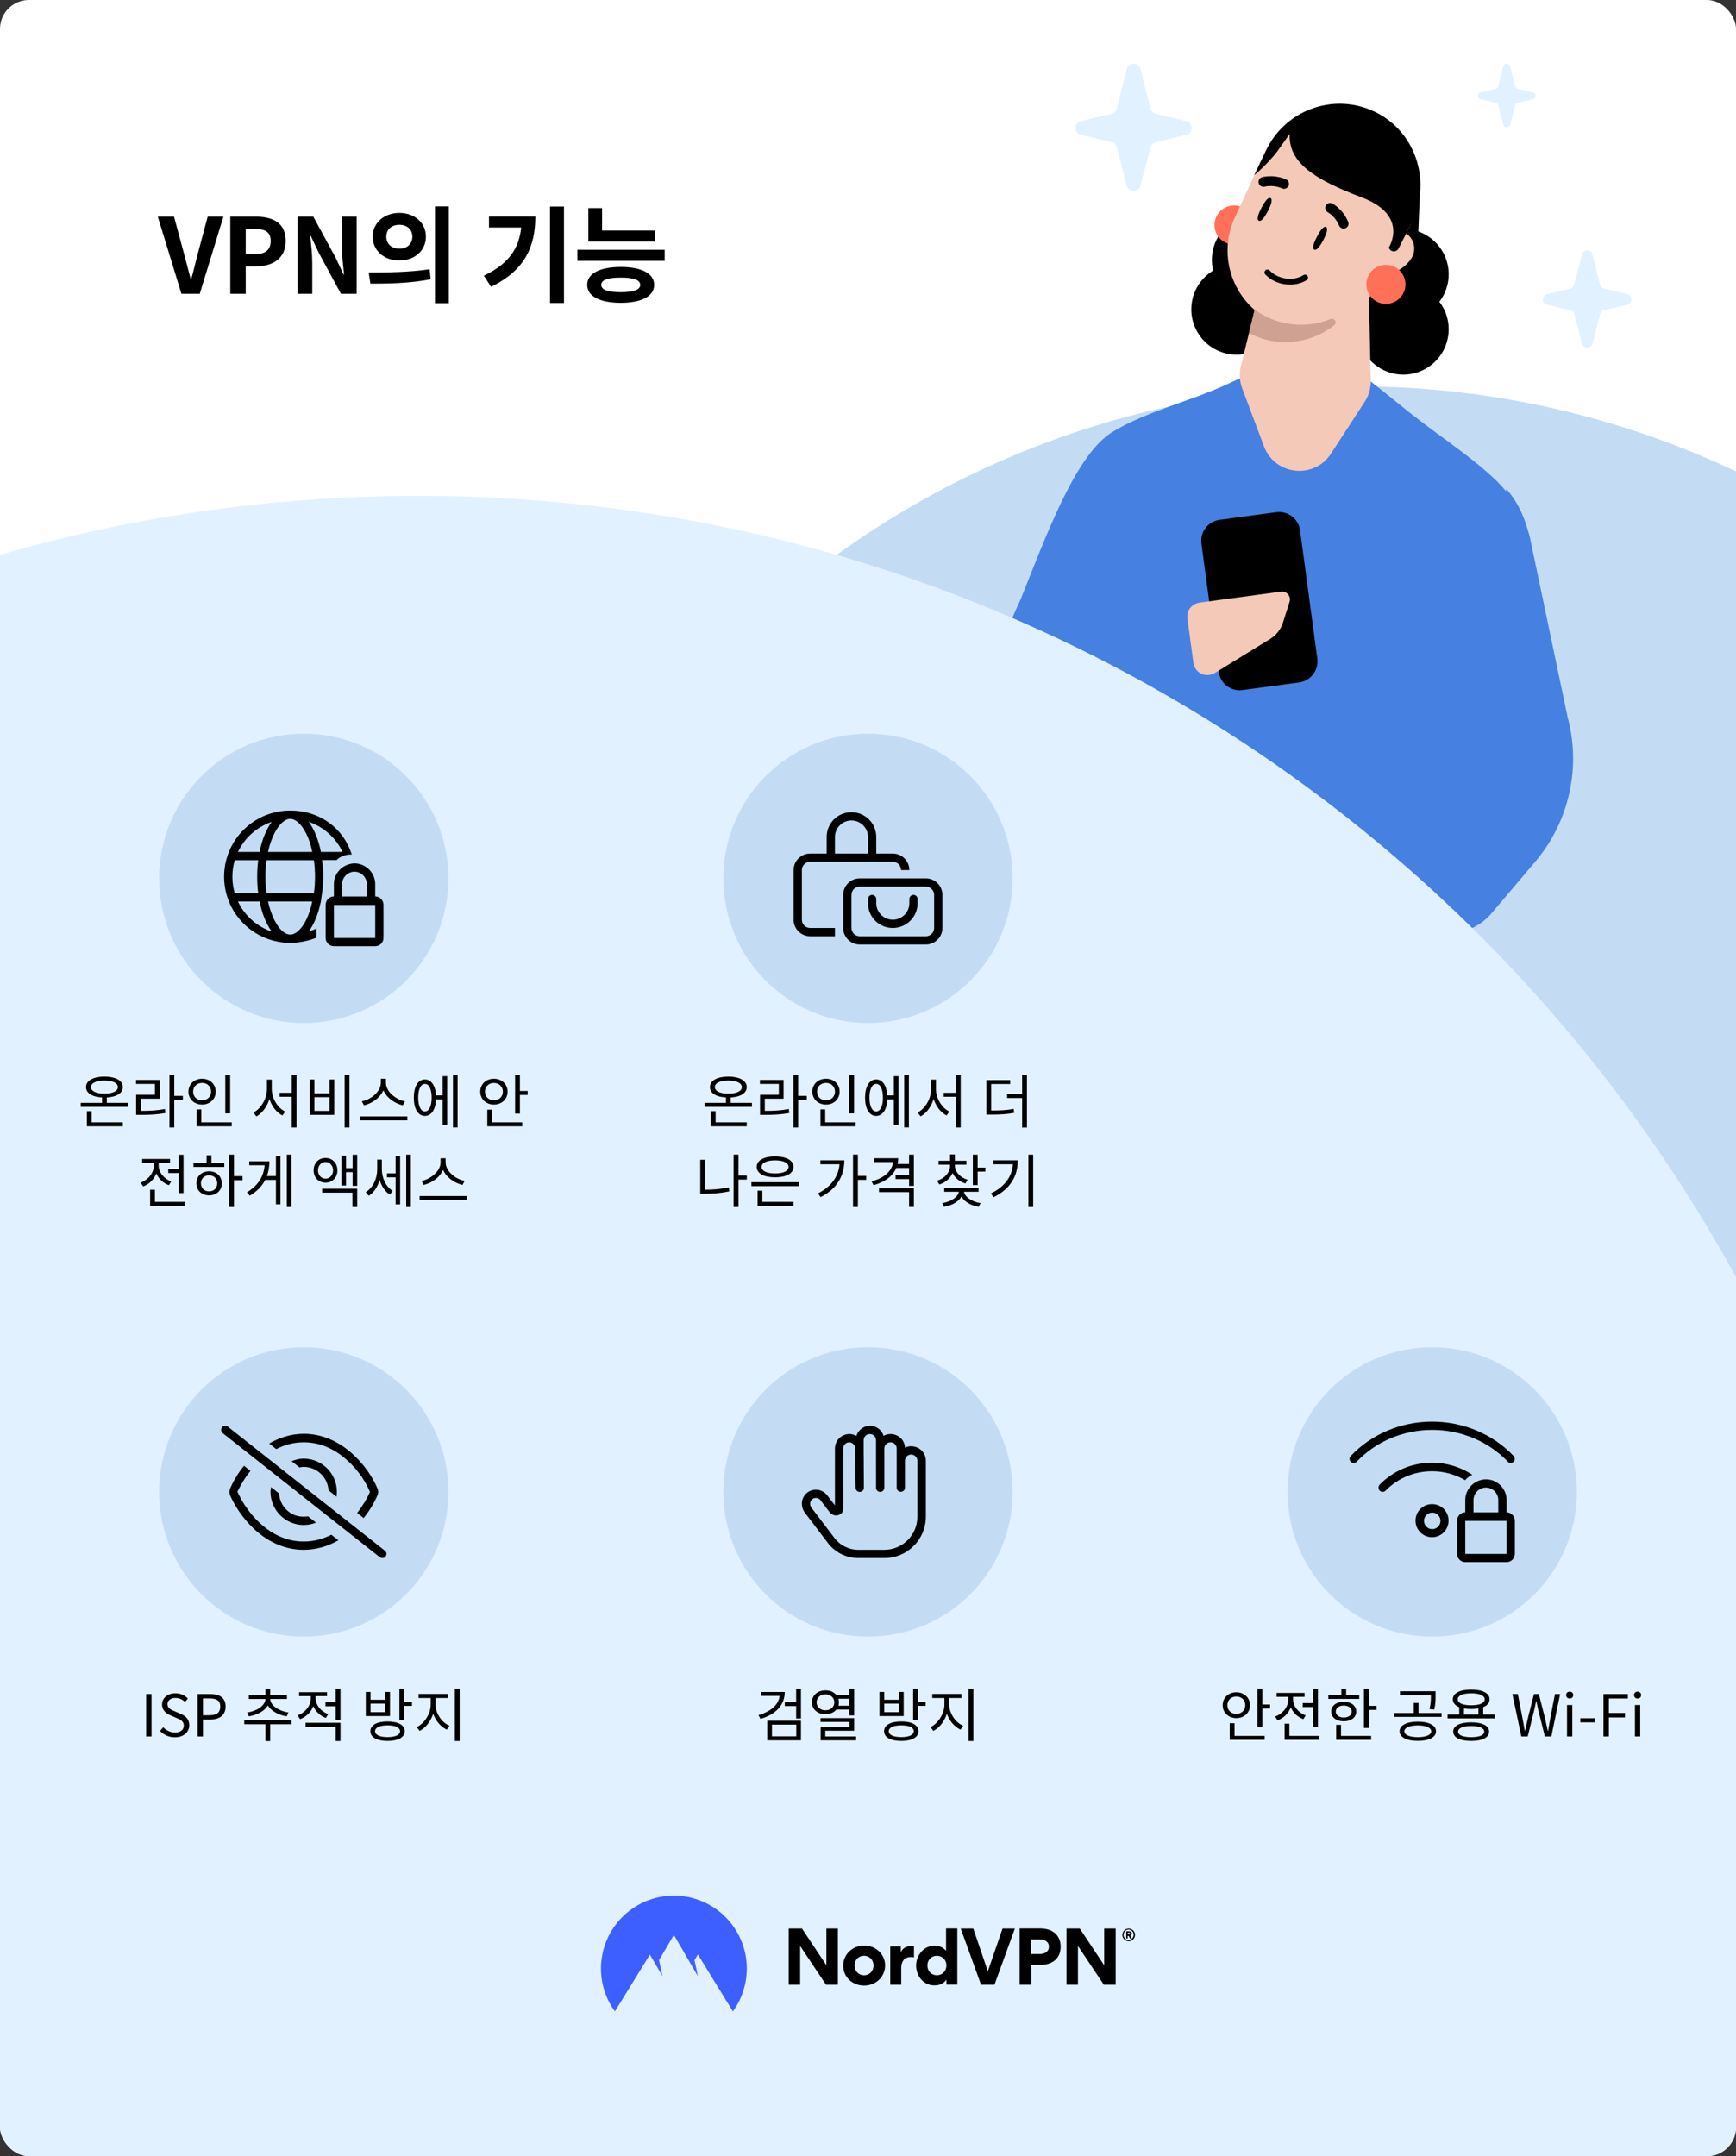 <svg fill="none" height="1490" viewBox="0 0 1200 1490" width="1200" xmlns="http://www.w3.org/2000/svg" xmlns:xlink="http://www.w3.org/1999/xlink"><rect x="0" y="0" width="1200" height="1490" fill="#333333" stroke="none"/><clipPath id="clip0_1386_87"><rect height="1490" rx="20" width="1200"/></clipPath><clipPath id="clip1_1386_87"><path d="M0 0H429.277V667.797H0Z" transform="matrix(-.994 -.109 -.109 .994 1155.9 9.409)"/></clipPath><clipPath id="clip2_1386_87"><path d="M152.857 973.857H267.143V1088.143H152.857Z"/></clipPath><clipPath id="clip3_1386_87"><path d="M932.857 973.857H1047.143V1088.143H932.857Z"/></clipPath><g clip-path="url(#clip0_1386_87)"><rect fill="#ffffff" height="1490" rx="20" width="1200"/><path d="M125.412 203 109.068 149.72H120.3L127.284 175.64C128.94 181.616 130.164 186.872 131.82 192.92H132.18C133.908 186.872 135.06 181.616 136.644 175.64L143.556 149.72H154.428L138.084 203H125.412ZM159.19 203V149.72H176.686C188.422 149.72 197.494 153.824 197.494 166.496 197.494 178.664 188.422 184.064 176.974 184.064H169.846V203H159.19ZM169.846 175.64H176.254C183.598 175.64 187.126 172.544 187.126 166.496 187.126 160.232 183.238 158.216 175.894 158.216H169.846V175.64ZM205.774 203V149.72H216.574L232.054 178.16 237.454 189.68H237.814C237.238 184.136 236.374 177.008 236.374 170.96V149.72H246.526V203H235.654L220.246 174.488 214.846 163.112H214.486C214.99 168.8 215.854 175.496 215.854 181.688V203H205.774ZM276.047 147.128C286.559 147.128 294.407 153.968 294.407 163.544 294.407 173.192 286.559 180.032 276.047 180.032 265.607 180.032 257.615 173.192 257.615 163.544 257.615 153.968 265.607 147.128 276.047 147.128ZM276.047 155.336C270.935 155.336 267.047 158.36 267.047 163.544 267.047 168.8 270.935 171.824 276.047 171.824 281.159 171.824 285.047 168.8 285.047 163.544 285.047 158.36 281.159 155.336 276.047 155.336ZM300.671 142.664H310.247V209.552H300.671V142.664ZM256.031 196.016 254.879 188.312C266.615 188.312 282.959 188.168 296.999 186.08L297.719 192.992C283.247 195.872 267.551 196.016 256.031 196.016ZM380.194 142.736H389.842V209.408H380.194V142.736ZM360.538 149.648H370.042C370.042 170.024 363.13 186.728 339.442 198.176L334.474 190.544C353.626 181.328 360.538 169.232 360.538 151.376V149.648ZM338.002 149.648H365.074V157.208H338.002V149.648ZM406.684 159.296H452.692V166.928H406.684V159.296ZM406.684 143.816H416.188V162.752H406.684V143.816ZM399.124 172.616H459.46V180.248H399.124V172.616ZM429.076 184.496C443.476 184.496 452.188 188.96 452.188 196.88 452.188 204.728 443.476 209.264 429.076 209.264 414.676 209.264 405.892 204.728 405.892 196.88 405.892 188.96 414.676 184.496 429.076 184.496ZM429.076 191.84C420.148 191.84 415.612 193.424 415.612 196.88 415.612 200.264 420.148 201.92 429.076 201.92 438.004 201.92 442.54 200.264 442.54 196.88 442.54 193.424 438.004 191.84 429.076 191.84Z" fill="#000000"/><circle cx="938" cy="880.5" fill="#c3dcf4" r="613.5"/><circle cx="31.338" cy="31.338" fill="#000000" r="31.338" transform="matrix(-.994 -.109 -.109 .994 1004.61 199.806)"/><circle cx="31.338" cy="31.338" fill="#000000" r="31.338" transform="matrix(-.994 -.109 -.109 .994 1004.61 161.806)"/><circle cx="31.338" cy="31.338" fill="#000000" r="31.338" transform="matrix(-.994 -.109 -.109 .994 903.612 151.806)"/><g clip-path="url(#clip1_1386_87)"><circle cx="853" cy="155.5" fill="#ff7059" r="13.5"/><path d="M767.491 561.519C758.18 646.747 757.29 742.685 759.972 830.683 795.848 821.527 830.082 807.813 861.93 790.12 870.513 785.367 878.914 780.311 887.128 774.987L901.727 576.184 767.491 561.519Z" fill="#e3e3e3"/><path d="M832.289 568.598 861.931 790.12C870.514 785.367 878.914 780.311 887.128 774.987 921.965 752.411 953.447 724.856 980.481 693.215L979.582 638.413 978.675 584.589 832.289 568.598Z" fill="#e3e3e3"/><path d="M955.851 582.096 978.098 637.405C983.836 641.533 990.322 643.984 996.897 644.702 1009.51 646.079 1022.47 641.307 1031.17 630.974L1061.42 595.254C1084.72 567.653 1093.01 530.347 1083.58 495.453L1057.46 371.058C1054.45 359.895 1050.8 348.844 1041.21 337.842L1015.89 503.306C1015.54 517.802 955.868 582.098 955.868 582.098L955.851 582.096Z" fill="#4680e1"/><path d="M944.074 619.585 959.239 680.342C960.487 685.324 967.723 684.853 968.283 679.721L973.05 636.09 944.074 619.585Z" fill="#bcbcbc"/><path d="M941.445 609.027 955.22 664.274 978.099 637.405 962.465 598.564 941.445 609.027Z" fill="#f4c9b8"/><path clip-rule="evenodd" d="M999.548 596.282 766.474 570.82 749.111 568.923 749.078 568.92 742.65 568.218 742.681 568.238C685.538 562.166 661.031 503.399 691.341 447.687 696.12 436.378 698.997 427.985 705.072 415.186 722.796 371.449 743.652 312.615 770.16 297.804 792.101 284.658 824.049 276.615 846.712 266.229 856.673 261.664 867.11 256.881 878.383 251.452 884.367 249.196 889.401 246.816 893.771 244.752 904.84 239.52 911.639 236.307 918.797 242.224 931.406 250.487 956.251 270.519 965.385 277.884 966.839 279.056 967.895 279.907 968.441 280.339 973.04 284.188 978.773 288.551 984.972 293.268 1003.73 307.544 1036.56 329.43 1045.32 345.769L1027.04 571.555C1026.64 586.451 1013.93 597.852 999.548 596.282Z" fill="#4680e1" fill-rule="evenodd"/><path d="M743.65 558.915C761.457 560.86 793.771 543.003 811.088 532.418 815.869 529.506 821.92 533.352 821.311 538.927L818.237 567.063 743.65 558.915Z" fill="#000000"/><circle cx="31.338" cy="31.338" fill="#000000" r="31.338" transform="matrix(-.994 -.109 -.109 .994 889.389 186.034)"/><path d="M858.661 268.41 873.729 308.483C881.281 328.505 908.355 331.429 920.016 313.539L943.331 277.659C946.217 273.263 947.676 268.113 947.555 262.84L945.276 163.255 881.462 156.283 867.33 213.956 863.351 230.18 857.752 253.029C856.483 258.117 856.825 263.497 858.661 268.41Z" fill="#f4c9b8"/><path d="M979.541 180.949 981.546 132.222 946.329 196.402 947.458 216.436 984.605 210.538C976.93 197.256 979.153 184.502 979.541 180.949Z" fill="#000000"/><path d="M953.848 166.049C956.997 159.856 964.549 157.396 970.724 160.559 976.901 163.706 979.376 171.277 976.211 177.468 973.062 183.662 962.881 191.194 956.704 188.047 950.527 184.9 950.683 172.241 953.846 166.066L953.848 166.049Z" fill="#f4c9b8"/><path d="M878.23 221.568C904.21 234.809 936.005 225.192 950.315 199.76L972.97 159.444C988.574 131.582 977.938 96.356 949.491 81.85 921.044 67.344 886.244 79.404 872.888 108.408L853.549 150.413C841.33 176.903 852.202 208.305 878.212 221.583L878.23 221.568Z" fill="#f4c9b8"/><path d="M863.352 230.18C865.69 231.249 869.903 233.235 873.229 234.229 880.864 236.49 889.096 237.074 897.445 235.68 906.873 234.121 915.31 230.248 922.305 224.691 924.537 222.943 922.439 219.363 919.8 220.435 916.138 221.91 912.317 223.019 908.262 223.687 893.291 226.167 878.699 222.283 867.331 213.956L863.352 230.18Z" fill="#cea193"/><g fill="#000000"><path d="M867 121C872.306 116.919 880.5 108 883 104.5 885.5 101 891.5 92.5 891.5 92.5 890.5 112.5 908.651 124 941.5 136.5 974.349 149 959.995 171.134 959.995 171.134 960.292 172.063 960.968 172.866 961.815 173.307 963.639 174.237 965.825 173.513 966.752 171.706L975.536 154.481C989.494 127.103 979.743 93.036 952.666 78.447 938.565 70.834 922.722 69.9 908.651 74.468 894.96 78.896 882.985 88.572 875.916 102.401L875.884 102.397 867 121Z"/><path d="M876.394 145.877C874.15 150.187 871.786 153.394 870.132 152.532 868.477 151.671 869.749 147.896 871.993 143.585 874.237 139.275 876.601 136.069 878.256 136.93 879.91 137.792 878.639 141.567 876.394 145.877Z"/><path d="M914.746 165.846C912.501 170.156 910.137 173.362 908.483 172.501 906.829 171.639 908.1 167.864 910.344 163.554 912.589 159.244 914.953 156.037 916.607 156.899 918.261 157.76 916.99 161.535 914.746 165.846Z"/><path d="M888.176 130.424C889.207 130.237 890.131 129.6 890.632 128.612 891.462 126.967 890.828 124.927 889.168 124.076 888.845 123.91 881.816 120.366 872.606 122.395 870.768 122.792 869.628 124.579 870.014 126.437 870.417 128.264 872.225 129.416 874.062 129.018 880.801 127.517 885.992 130.116 886.058 130.149 886.725 130.483 887.481 130.522 888.176 130.424Z"/><path d="M916.38 145.108C915.942 144.157 915.935 143.035 916.457 142.058 917.328 140.434 919.363 139.784 921.013 140.656 921.334 140.826 928.268 144.553 931.886 153.261 932.614 154.995 931.805 156.954 930.061 157.702 928.333 158.42 926.353 157.6 925.625 155.866 922.991 149.484 917.885 146.722 917.82 146.687 917.164 146.332 916.699 145.735 916.38 145.108Z"/><path d="M877.6 186.867C876.714 186.055 875.493 186.059 874.715 186.786 873.898 187.54 873.856 188.846 874.617 189.655 874.972 190.028 875.343 190.399 875.721 190.746 883.004 197.421 895.069 198.654 903.219 193.577 903.677 193.285 903.996 192.834 904.121 192.3 904.246 191.766 904.157 191.225 903.864 190.751 903.774 190.59 903.653 190.463 903.507 190.329 902.827 189.706 901.816 189.618 901.037 190.106 894.375 194.268 884.473 193.23 878.463 187.721 878.162 187.445 877.852 187.162 877.59 186.843L877.575 186.86 877.6 186.867Z"/></g><circle cx="958" cy="196.5" fill="#ff7059" r="13.5"/><path d="M778.849 47.692C780.096 42.769 787.094 42.769 788.341 47.692L795.293 75.1C795.74 76.868 797.136 78.236 798.904 78.655L819.946 83.671C824.962 84.872 824.962 92.001 819.946 93.201L798.885 98.227C797.126 98.645 795.74 100.004 795.284 101.754L788.341 128.343C787.066 133.219 780.142 133.219 778.867 128.343L771.924 101.754C771.468 100.004 770.082 98.645 768.323 98.227L747.262 93.201C742.246 92.001 742.246 84.872 747.262 83.671L768.304 78.655C770.072 78.236 771.468 76.859 771.915 75.1L778.867 47.692H778.849Z" fill="#e2f1ff"/><path d="M1039.13 45.846C1039.75 43.385 1043.24 43.385 1043.86 45.846L1047.33 59.55C1047.55 60.434 1048.25 61.118 1049.13 61.328L1059.62 63.836C1062.13 64.436 1062.13 68 1059.62 68.601L1049.12 71.113C1048.24 71.323 1047.55 72.002 1047.32 72.877L1043.86 86.171C1043.23 88.61 1039.77 88.61 1039.14 86.171L1035.68 72.877C1035.45 72.002 1034.76 71.323 1033.88 71.113L1023.38 68.601C1020.87 68 1020.87 64.436 1023.38 63.836L1033.87 61.328C1034.75 61.118 1035.45 60.429 1035.67 59.55L1039.14 45.846H1039.13Z" fill="#e2f1ff"/></g><path d="M1093.5 175.82C1094.45 172.06 1099.8 172.06 1100.75 175.82L1106.06 196.754C1106.4 198.104 1107.47 199.149 1108.82 199.469L1124.89 203.3C1128.72 204.217 1128.72 209.662 1124.89 210.579L1108.8 214.417C1107.46 214.737 1106.4 215.775 1106.05 217.111L1100.75 237.419C1099.78 241.144 1094.49 241.144 1093.51 237.419L1088.21 217.111C1087.86 215.775 1086.8 214.737 1085.46 214.417L1069.37 210.579C1065.54 209.662 1065.54 204.217 1069.37 203.3L1085.44 199.469C1086.8 199.149 1087.86 198.097 1088.2 196.754L1093.51 175.82H1093.5Z" fill="#e2f1ff"/><path d="M843.055 359.22 882.193 353.953C890.196 352.876 897.578 358.476 898.66 366.514L910.586 455.145C911.663 463.148 906.028 470.535 898.025 471.612L858.887 476.878C850.884 477.955 843.497 472.32 842.42 464.317L830.494 375.687C829.412 367.649 835.052 360.296 843.055 359.22Z" fill="#000000"/><path d="M829.135 416.449 885.508 408.863C889.474 408.329 892.607 412.089 891.419 415.876L886.834 430.27C885.356 434.953 882.232 438.965 878.022 441.533L839.654 465.136C838.533 465.841 837.218 466.286 835.866 466.468 830.548 467.183 825.648 463.429 824.934 458.129L820.799 427.398C820.084 422.08 823.838 417.179 829.138 416.466L829.135 416.449Z" fill="#f4c9b8"/><path d="M-748.652 1378.35C-747.186 804.991-281.347 341.383 291.829 342.848 865.005 344.313 1328.47 810.296 1327 1383.65 1325.54 1957.01 859.698 2420.62 286.522 2419.15-286.654 2417.69-750.117 1951.7-748.652 1378.35Z" fill="#e2f1ff" stroke="#e2f1ff" stroke-width=".389"/><circle cx="210" cy="607" fill="#c3dcf4" r="100"/><path d="M259.372 619.48V610.945C259.372 603.23 252.979 596.659 245.086 596.659 243.622 596.659 242.229 596.945 240.836 597.373 238.836 597.98 237.015 599.052 235.515 600.409 232.622 603.016 230.8 606.802 230.8 610.873V619.445C227.658 619.445 225.086 622.159 225.086 625.302V648.159C225.086 651.302 227.658 653.873 230.8 653.873H259.372C262.515 653.873 265.086 651.302 265.086 648.159V625.302C265.086 622.159 262.515 619.445 259.372 619.445V619.48ZM236.479 610.945C236.479 608.266 237.8 605.838 239.8 604.23 241.229 603.088 243.05 602.373 244.979 602.373H245.015C249.729 602.373 253.586 606.373 253.586 610.945V619.516H236.443V610.945H236.479ZM259.372 648.23H230.8V625.373H259.372V648.23Z" fill="#000000"/><path d="M232.592 594.448C234.057 592.912 235.95 591.77 238.235 591.127 239.485 590.77 240.771 590.484 242.271 590.484 242.592 590.484 242.842 590.555 243.164 590.555 237.414 572.234 221.021 560.127 200.628 560.127 175.378 560.127 154.914 580.591 154.914 605.841 154.914 631.091 175.378 651.555 200.628 651.555 207.557 651.555 213.95 649.912 218.7 648.02V641.734C217.2 642.412 215.521 643.02 213.378 643.734 217.128 638.698 220.092 631.484 221.807 622.948L222.592 617.234C223.2 613.555 223.45 609.734 223.45 605.805 223.45 601.877 223.2 598.055 222.592 594.377H232.557L232.592 594.448ZM200.628 565.877C203.628 565.877 207.842 568.448 211.7 576.091 213.45 579.627 214.95 583.912 215.842 588.734H185.271C186.307 583.912 187.807 579.627 189.592 576.091 193.414 568.412 197.664 565.877 200.628 565.877ZM187.842 567.948C184.092 573.02 181.128 580.234 179.414 588.734H164.485C169.092 578.984 177.557 571.448 187.878 567.948H187.842ZM160.628 605.877C160.628 601.912 161.2 598.091 162.271 594.448H178.485C178.021 598.127 177.771 601.948 177.771 605.877 177.771 609.805 178.021 613.627 178.485 617.305H162.271C161.2 613.662 160.628 609.841 160.628 605.877ZM164.485 623.02H179.45C181.164 631.52 184.128 638.734 187.878 643.805 177.557 640.341 169.128 632.77 164.485 623.02ZM211.7 635.662C207.842 643.305 203.628 645.877 200.628 645.877 197.628 645.877 193.414 643.305 189.592 635.662 187.842 632.127 186.342 627.698 185.271 623.02H215.807C214.914 627.662 213.45 632.091 211.664 635.662H211.7ZM217.021 617.305H184.235C183.735 613.698 183.485 609.841 183.485 605.877 183.485 601.912 183.771 598.055 184.235 594.448H216.985C217.485 598.055 217.735 601.912 217.735 605.877 217.735 609.841 217.485 613.698 216.985 617.305H217.021ZM221.842 588.734C220.128 580.234 217.164 573.02 213.414 567.948 223.735 571.412 232.2 578.984 236.771 588.734H221.842Z" fill="#000000"/><path d="M55.827 762.16H88.507V764.88H55.827V762.16ZM70.547 756.88H73.827V763.56H70.547V756.88ZM60.067 775.6H84.907V778.32H60.067V775.6ZM60.067 767.88H63.387V776.48H60.067V767.88ZM72.187 744C79.907 744 84.907 746.76 84.907 751.24 84.907 755.76 79.907 758.44 72.187 758.44 64.427 758.44 59.467 755.76 59.467 751.24 59.467 746.76 64.427 744 72.187 744ZM72.187 746.72C66.507 746.72 62.867 748.44 62.867 751.24 62.867 754.08 66.507 755.76 72.187 755.76 77.867 755.76 81.507 754.08 81.507 751.24 81.507 748.44 77.867 746.72 72.187 746.72ZM117.144 742.92H120.464V779.16H117.144V742.92ZM119.664 757.32H126.384V760.12H119.664V757.32ZM94.104 767.68H96.984C103.784 767.68 108.504 767.44 113.984 766.4L114.344 769.16C108.704 770.16 103.904 770.44 96.984 770.44H94.104V767.68ZM94.024 746.32H110.384V759.28H97.384V768.8H94.104V756.56H107.104V749.04H94.024V746.32ZM155.741 743H159.101V769.4H155.741V743ZM135.861 775.6H160.181V778.32H135.861V775.6ZM135.861 766.68H139.141V776.52H135.861V766.68ZM139.701 745.48C145.101 745.48 149.101 749.16 149.101 754.4 149.101 759.6 145.101 763.32 139.701 763.32 134.301 763.32 130.261 759.6 130.261 754.4 130.261 749.16 134.301 745.48 139.701 745.48ZM139.701 748.36C136.181 748.36 133.501 750.84 133.501 754.4 133.501 757.92 136.181 760.4 139.701 760.4 143.221 760.4 145.901 757.92 145.901 754.4 145.901 750.84 143.221 748.36 139.701 748.36ZM193.243 755.2H203.323V757.92H193.243V755.2ZM184.523 746.08H187.243V752.52C187.243 760.64 182.963 768.4 177.243 771.48L175.123 768.84C180.443 766.2 184.523 759.24 184.523 752.52V746.08ZM185.163 746.08H187.843V752.52C187.843 759.12 191.923 765.68 197.163 768.16L195.203 770.84C189.363 767.88 185.163 760.44 185.163 752.52V746.08ZM201.683 742.92H204.963V779.16H201.683V742.92ZM238.24 742.92H241.56V779.16H238.24V742.92ZM214.04 746H217.32V755.56H227.76V746H231.08V770.44H214.04V746ZM217.32 758.2V767.72H227.76V758.2H217.32ZM263.277 745.44H266.157V748.2C266.157 756.08 258.837 762.2 251.597 763.84L250.117 761.08C256.477 759.88 263.277 754.36 263.277 748.2V745.44ZM263.877 745.44H266.757V748.2C266.757 754.4 273.597 759.88 279.917 761.08L278.437 763.84C271.237 762.2 263.877 756.12 263.877 748.2V745.44ZM248.797 771.52H281.557V774.24H248.797V771.52ZM300.234 757H307.074V759.76H300.234V757ZM313.114 742.96H316.314V779.12H313.114V742.96ZM305.954 743.72H309.114V777.32H305.954V743.72ZM293.714 745.96C298.394 745.96 301.434 750.8 301.434 758.56 301.434 766.32 298.394 771.16 293.714 771.16 289.034 771.16 286.034 766.32 286.034 758.56 286.034 750.8 289.034 745.96 293.714 745.96ZM293.714 749.04C290.874 749.04 289.074 752.72 289.074 758.56 289.074 764.4 290.874 768.08 293.714 768.08 296.594 768.08 298.394 764.4 298.394 758.56 298.394 752.72 296.594 749.04 293.714 749.04ZM356.056 742.92H359.376V769.56H356.056V742.92ZM358.336 753.92H364.736V756.68H358.336V753.92ZM336.856 775.6H361.016V778.32H336.856V775.6ZM336.856 766.84H340.176V776.68H336.856V766.84ZM341.416 745.48C346.816 745.48 350.856 749.2 350.856 754.4 350.856 759.64 346.816 763.32 341.416 763.32 336.016 763.32 331.976 759.64 331.976 754.4 331.976 749.2 336.016 745.48 341.416 745.48ZM341.416 748.4C337.896 748.4 335.216 750.88 335.216 754.4 335.216 757.96 337.896 760.4 341.416 760.4 344.936 760.4 347.616 757.96 347.616 754.4 347.616 750.88 344.936 748.4 341.416 748.4ZM116.297 807.92H125.417V810.64H116.297V807.92ZM123.537 798H126.857V824.48H123.537V798ZM103.777 830.6H127.857V833.32H103.777V830.6ZM103.777 822.16H107.097V832H103.777V822.16ZM106.337 802.48H109.057V805.4C109.057 811.96 104.977 817.64 98.937 819.88L97.217 817.24C102.617 815.32 106.337 810.52 106.337 805.4V802.48ZM106.977 802.48H109.657V805.36C109.657 810.04 113.177 814.6 118.417 816.44L116.737 819.04C110.857 816.92 106.977 811.48 106.977 805.36V802.48ZM98.257 800.92H117.577V803.6H98.257V800.92ZM158.414 797.96H161.734V834.12H158.414V797.96ZM160.934 812.8H167.654V815.6H160.934V812.8ZM133.734 803.72H155.054V806.44H133.734V803.72ZM144.534 809.44C149.654 809.44 153.334 812.88 153.334 817.76 153.334 822.64 149.654 826.08 144.534 826.08 139.454 826.08 135.734 822.64 135.734 817.76 135.734 812.88 139.454 809.44 144.534 809.44ZM144.534 812.2C141.254 812.2 138.894 814.48 138.894 817.76 138.894 821 141.254 823.32 144.534 823.32 147.814 823.32 150.174 821 150.174 817.76 150.174 814.48 147.814 812.2 144.534 812.2ZM142.814 798.4H146.134V804.96H142.814V798.4ZM198.25 797.96H201.45V834.12H198.25V797.96ZM182.57 812.72H191.69V815.4H182.57V812.72ZM190.73 798.88H193.85V832.28H190.73V798.88ZM183.01 802.52H186.21C186.21 812 182.41 820.52 172.65 826.32L170.69 823.96C179.21 818.84 183.01 811.64 183.01 803.12V802.52ZM172.29 802.52H184.25V805.24H172.29V802.52ZM225.033 800.24C229.753 800.24 233.233 803.72 233.233 808.8 233.233 813.8 229.753 817.28 225.033 817.28 220.233 817.28 216.793 813.8 216.793 808.8 216.793 803.72 220.233 800.24 225.033 800.24ZM225.033 803.04C222.033 803.04 219.833 805.44 219.833 808.8 219.833 812.12 222.033 814.52 225.033 814.52 227.993 814.52 230.233 812.12 230.233 808.8 230.233 805.44 227.993 803.04 225.033 803.04ZM243.753 798H246.913V819.48H243.753V798ZM237.913 807.24H244.753V810H237.913V807.24ZM236.033 798.64H239.193V819.28H236.033V798.64ZM222.673 821.48H246.913V834.12H243.633V824.2H222.673V821.48ZM267.51 810.88H274.43V813.64H267.51V810.88ZM260.75 801.36H263.35V808.24C263.35 815.8 260.19 823.12 254.91 826.36L252.83 823.84C257.79 820.92 260.75 814.44 260.75 808.24V801.36ZM261.39 801.36H263.95V808.12C263.95 813.92 266.67 820.08 271.43 822.96L269.51 825.56C264.31 822.36 261.39 815.16 261.39 808.12V801.36ZM280.79 797.96H283.99V834.12H280.79V797.96ZM273.47 798.72H276.59V832.32H273.47V798.72ZM304.546 800.44H307.426V803.2C307.426 811.08 300.106 817.2 292.866 818.84L291.386 816.08C297.746 814.88 304.546 809.36 304.546 803.2V800.44ZM305.146 800.44H308.026V803.2C308.026 809.4 314.866 814.88 321.186 816.08L319.706 818.84C312.506 817.2 305.146 811.12 305.146 803.2V800.44ZM290.066 826.52H322.826V829.24H290.066V826.52Z" fill="#000000"/><circle cx="600" cy="607" fill="#c3dcf4" r="100"/><path d="M571.429 578.429C571.429 568.961 578.946 561.286 588.571 561.286 598.036 561.286 605.714 568.961 605.714 578.429V589.857H617.143C623.446 589.857 628.571 594.982 628.571 601.286H622.857C622.857 598.125 620.304 595.571 617.143 595.571H560C556.845 595.571 554.286 598.125 554.286 601.286V635.571C554.286 638.732 556.845 641.286 560 641.286H577.143V647H560C553.688 647 548.571 641.875 548.571 635.571V601.286C548.571 594.982 553.688 589.857 560 589.857H571.429V578.429ZM577.143 589.857H600V578.429C600 572.116 594.875 567 588.571 567 582.268 567 577.143 572.116 577.143 578.429V589.857ZM605.714 624.143C605.714 630.446 610.839 635.571 617.143 635.571 623.446 635.571 628.571 630.446 628.571 624.143V621.286C628.571 619.714 629.857 618.429 631.429 618.429 633 618.429 634.286 619.714 634.286 621.286V624.143C634.286 633.607 626.607 641.286 617.143 641.286 607.518 641.286 600 633.607 600 624.143V621.286C600 619.714 601.286 618.429 602.857 618.429 604.429 618.429 605.714 619.714 605.714 621.286V624.143ZM582.857 618.429C582.857 612.125 587.982 607 594.286 607H640C646.304 607 651.429 612.125 651.429 618.429V641.286C651.429 647.589 646.304 652.714 640 652.714H594.286C587.982 652.714 582.857 647.589 582.857 641.286V618.429ZM594.286 612.714C591.125 612.714 588.571 615.268 588.571 618.429V641.286C588.571 644.446 591.125 647 594.286 647H640C643.161 647 645.714 644.446 645.714 641.286V618.429C645.714 615.268 643.161 612.714 640 612.714H594.286Z" fill="#000000"/><path d="M487.097 762.16H519.777V764.88H487.097V762.16ZM501.817 756.88H505.097V763.56H501.817V756.88ZM491.337 775.6H516.177V778.32H491.337V775.6ZM491.337 767.88H494.657V776.48H491.337V767.88ZM503.457 744C511.177 744 516.177 746.76 516.177 751.24 516.177 755.76 511.177 758.44 503.457 758.44 495.697 758.44 490.737 755.76 490.737 751.24 490.737 746.76 495.697 744 503.457 744ZM503.457 746.72C497.777 746.72 494.137 748.44 494.137 751.24 494.137 754.08 497.777 755.76 503.457 755.76 509.137 755.76 512.777 754.08 512.777 751.24 512.777 748.44 509.137 746.72 503.457 746.72ZM548.414 742.92H551.734V779.16H548.414V742.92ZM550.934 757.32H557.654V760.12H550.934V757.32ZM525.374 767.68H528.254C535.054 767.68 539.774 767.44 545.254 766.4L545.614 769.16C539.974 770.16 535.174 770.44 528.254 770.44H525.374V767.68ZM525.294 746.32H541.654V759.28H528.654V768.8H525.374V756.56H538.374V749.04H525.294V746.32ZM587.01 743H590.37V769.4H587.01V743ZM567.13 775.6H591.45V778.32H567.13V775.6ZM567.13 766.68H570.41V776.52H567.13V766.68ZM570.97 745.48C576.37 745.48 580.37 749.16 580.37 754.4 580.37 759.6 576.37 763.32 570.97 763.32 565.57 763.32 561.53 759.6 561.53 754.4 561.53 749.16 565.57 745.48 570.97 745.48ZM570.97 748.36C567.45 748.36 564.77 750.84 564.77 754.4 564.77 757.92 567.45 760.4 570.97 760.4 574.49 760.4 577.17 757.92 577.17 754.4 577.17 750.84 574.49 748.36 570.97 748.36ZM612.167 757H619.007V759.76H612.167V757ZM625.047 742.96H628.247V779.12H625.047V742.96ZM617.887 743.72H621.047V777.32H617.887V743.72ZM605.647 745.96C610.327 745.96 613.367 750.8 613.367 758.56 613.367 766.32 610.327 771.16 605.647 771.16 600.967 771.16 597.967 766.32 597.967 758.56 597.967 750.8 600.967 745.96 605.647 745.96ZM605.647 749.04C602.807 749.04 601.007 752.72 601.007 758.56 601.007 764.4 602.807 768.08 605.647 768.08 608.527 768.08 610.327 764.4 610.327 758.56 610.327 752.72 608.527 749.04 605.647 749.04ZM652.364 755.2H662.444V757.92H652.364V755.2ZM643.644 746.08H646.364V752.52C646.364 760.64 642.084 768.4 636.364 771.48L634.244 768.84C639.564 766.2 643.644 759.24 643.644 752.52V746.08ZM644.284 746.08H646.964V752.52C646.964 759.12 651.044 765.68 656.284 768.16L654.324 770.84C648.484 767.88 644.284 760.44 644.284 752.52V746.08ZM660.804 742.92H664.084V779.16H660.804V742.92ZM681.866 767.44H684.626C691.346 767.44 695.666 767.28 700.706 766.32L701.066 769.04C695.866 770 691.506 770.24 684.626 770.24H681.866V767.44ZM681.866 746.4H698.306V749.12H685.146V768.48H681.866V746.4ZM706.546 742.96H709.866V779.2H706.546V742.96ZM696.186 756.04H707.906V758.8H696.186V756.04ZM509.544 812.36H516.224V815.16H509.544V812.36ZM507.104 797.92H510.464V834.12H507.104V797.92ZM484.064 801.48H487.384V823.88H484.064V801.48ZM484.064 822.16H486.944C492.304 822.16 497.784 821.8 503.744 820.56L504.144 823.32C497.984 824.6 492.424 824.96 486.944 824.96H484.064V822.16ZM519.421 816.96H552.101V819.68H519.421V816.96ZM523.661 830.6H548.501V833.32H523.661V830.6ZM523.661 822.84H526.981V831.44H523.661V822.84ZM535.781 799.16C543.501 799.16 548.501 801.88 548.501 806.4 548.501 810.88 543.501 813.6 535.781 813.6 528.021 813.6 523.061 810.88 523.061 806.4 523.061 801.88 528.021 799.16 535.781 799.16ZM535.781 801.88C530.101 801.88 526.461 803.56 526.461 806.4 526.461 809.24 530.101 810.92 535.781 810.92 541.461 810.92 545.101 809.24 545.101 806.4 545.101 803.56 541.461 801.88 535.781 801.88ZM589.643 797.92H593.003V834.12H589.643V797.92ZM592.083 812.6H598.763V815.36H592.083V812.6ZM580.403 801.84H583.643C583.643 812.12 578.923 821.4 567.243 827.28L565.403 824.72C575.403 819.64 580.403 811.92 580.403 802.36V801.84ZM567.083 801.84H582.123V804.56H567.083V801.84ZM617.4 800.4H620.88C620.88 809.6 614.36 816.16 603.84 819.04L602.52 816.44C611.8 813.88 617.4 808.56 617.4 801.84V800.4ZM604.36 800.4H619.44V803.08H604.36V800.4ZM607.6 821.16H631.72V834.04H628.4V823.84H607.6V821.16ZM628.4 797.96H631.72V819.52H628.4V797.96ZM619.4 804.4H629.08V807.12H619.4V804.4ZM619.04 812.08H628.84V814.8H619.04V812.08ZM656.742 803.92H659.462V805.48C659.462 811.64 655.382 816.64 649.302 818.56L647.742 815.96C653.102 814.32 656.742 810.2 656.742 805.48V803.92ZM657.342 803.92H660.062V805.48C660.062 809.8 663.582 813.72 668.902 815.28L667.342 817.84C661.302 816.04 657.342 811.24 657.342 805.48V803.92ZM648.742 802.16H668.022V804.84H648.742V802.16ZM656.742 797.8H660.062V803.28H656.742V797.8ZM672.462 797.96H675.782V818.96H672.462V797.96ZM674.862 806.88H681.142V809.64H674.862V806.88ZM662.822 821.96H665.662V822.92C665.662 828.6 659.662 832.8 652.582 834L651.302 831.44C657.542 830.48 662.822 826.96 662.822 822.92V821.96ZM663.462 821.96H666.302V822.92C666.302 826.88 671.662 830.48 677.782 831.48L676.542 834.04C669.462 832.84 663.462 828.48 663.462 822.92V821.96ZM652.702 820.92H676.422V823.6H652.702V820.92ZM710.859 797.96H714.179V834.12H710.859V797.96ZM700.259 801.84H703.539C703.539 812.32 698.819 821.48 686.739 827.4L684.979 824.72C695.419 819.68 700.259 812 700.259 802.4V801.84ZM686.619 801.84H701.699V804.56H686.619V801.84Z" fill="#000000"/><circle cx="210" cy="1031" fill="#c3dcf4" r="100"/><g clip-path="url(#clip2_1386_87)"><path d="M266.054 1071.61C267.304 1072.59 267.5 1074.23 266.536 1075.63 265.554 1076.88 263.75 1077.07 262.518 1076.11L153.944 990.386C152.705 989.407 152.494 987.611 153.472 986.373 154.45 985.134 156.246 984.923 157.484 985.901L266.054 1071.61ZM260.982 1033.2C259.161 1037.59 255.929 1043.38 251.357 1049.09L246.875 1045.55C251.089 1040.13 254.071 1034.95 255.714 1031 253.339 1025.13 248.196 1016.55 240.5 1009.57 232.804 1002.43 222.571 996.714 210 996.714 202.893 996.714 196.536 998.538 190.964 1001.41L186.089 997.568C192.857 993.643 200.857 990.839 210 990.839 224.429 990.839 235.982 997.579 244.393 1005.39 252.75 1013.14 258.339 1022.27 260.982 1028.8 261.571 1030.21 261.571 1031.79 260.982 1033.2ZM168.641 1012.91 173.125 1016.45C168.904 1021.71 165.934 1027.05 164.125 1030.84 166.666 1036.71 171.804 1045.29 179.5 1052.43 187.196 1059.57 197.429 1065.29 209.839 1065.29 217.107 1065.29 223.464 1063.46 229.036 1060.59L233.911 1064.43C226.982 1068.36 219.143 1071 209.839 1071 195.571 1071 184.018 1064.43 175.607 1056.61 167.254 1048.7 161.668 1039.57 159.011 1033.2 158.425 1031.79 158.425 1030.21 159.011 1028.8 160.845 1024.41 164.071 1018.63 168.641 1012.91ZM186.982 1030.84C186.982 1029.88 187.232 1028.79 187.375 1027.7L192.893 1032.05C193.429 1041.04 200.732 1048.14 209.839 1048.14 211 1048.14 212 1048.05 212.946 1047.89L218.464 1052.23C215.839 1053.29 212.982 1053.86 209.839 1053.86 197.375 1053.86 186.982 1043.63 186.982 1030.84ZM232.857 1030.84C232.857 1032.13 232.768 1033.21 232.625 1034.3L227.107 1029.95C226.571 1020.96 219.107 1013.7 209.839 1013.7 209 1013.7 208 1013.95 207.054 1014.11L201.536 1009.77C204.161 1008.71 207.018 1007.98 209.839 1007.98 222.625 1007.98 232.857 1018.38 232.857 1030.84Z" fill="#000000"/></g><path d="M101.031 1200V1170.68H104.751V1200H101.031ZM120.87 1200.56C116.75 1200.56 113.19 1198.88 110.63 1196.2L112.83 1193.64C114.95 1195.88 117.91 1197.28 120.95 1197.28 124.79 1197.28 127.07 1195.36 127.07 1192.52 127.07 1189.48 124.95 1188.52 122.19 1187.32L117.99 1185.48C115.23 1184.32 112.03 1182.24 112.03 1177.96 112.03 1173.44 115.91 1170.16 121.27 1170.16 124.75 1170.16 127.83 1171.64 129.87 1173.8L127.91 1176.16C126.11 1174.48 123.95 1173.4 121.27 1173.4 117.95 1173.4 115.79 1175.08 115.79 1177.68 115.79 1180.56 118.35 1181.6 120.63 1182.56L124.79 1184.36C128.23 1185.84 130.83 1187.88 130.83 1192.24 130.83 1196.88 127.03 1200.56 120.87 1200.56ZM136.578 1200V1170.68H144.938C151.498 1170.68 155.938 1172.88 155.938 1179.32 155.938 1185.48 151.538 1188.36 145.098 1188.36H140.298V1200H136.578ZM140.298 1185.36H144.658C149.778 1185.36 152.258 1183.48 152.258 1179.32 152.258 1175.04 149.658 1173.72 144.458 1173.72H140.298V1185.36ZM183.516 1189.96H186.796V1203.16H183.516V1189.96ZM168.836 1188.8H201.516V1191.56H168.836V1188.8ZM183.476 1173.16H186.396V1174.08C186.396 1180.32 179.636 1184.92 172.036 1186.08L170.876 1183.44C177.396 1182.56 183.476 1178.6 183.476 1174.08V1173.16ZM183.916 1173.16H186.796V1174.08C186.796 1178.56 192.916 1182.56 199.396 1183.44L198.196 1186.08C190.636 1184.96 183.916 1180.24 183.916 1174.08V1173.16ZM171.996 1171.4H198.356V1174.12H171.996V1171.4ZM183.516 1166.96H186.796V1172.36H183.516V1166.96ZM214.833 1170.64H217.553V1173.56C217.553 1180.16 213.473 1185.8 207.433 1188.04L205.713 1185.4C211.113 1183.48 214.833 1178.68 214.833 1173.56V1170.64ZM215.473 1170.64H218.153V1173.56C218.153 1178.2 221.673 1182.72 226.913 1184.56L225.233 1187.2C219.353 1185.04 215.473 1179.6 215.473 1173.56V1170.64ZM224.953 1176.36H232.993V1179.12H224.953V1176.36ZM206.753 1169.44H226.073V1172.12H206.753V1169.44ZM211.233 1190.56H235.353V1203.12H232.033V1193.28H211.233V1190.56ZM232.033 1166.96H235.353V1188.6H232.033V1166.96ZM267.895 1189.64C275.255 1189.64 279.775 1192.12 279.775 1196.36 279.775 1200.6 275.255 1203.08 267.895 1203.08 260.535 1203.08 256.015 1200.6 256.015 1196.36 256.015 1192.12 260.535 1189.64 267.895 1189.64ZM267.895 1192.32C262.535 1192.32 259.255 1193.8 259.255 1196.36 259.255 1198.96 262.535 1200.44 267.895 1200.44 273.255 1200.44 276.535 1198.96 276.535 1196.36 276.535 1193.8 273.255 1192.32 267.895 1192.32ZM276.095 1166.96H279.415V1188.68H276.095V1166.96ZM278.495 1176.04H284.775V1178.84H278.495V1176.04ZM252.855 1169.24H256.135V1174.64H266.335V1169.24H269.575V1185.92H252.855V1169.24ZM256.135 1177.28V1183.24H266.335V1177.28H256.135ZM297.732 1172.12H300.412V1178C300.412 1185.64 295.812 1193.32 290.052 1196.16L288.132 1193.52C293.372 1191.04 297.732 1184.24 297.732 1178V1172.12ZM298.372 1172.12H301.052V1178C301.052 1184.12 305.412 1190.36 310.732 1192.64L308.852 1195.28C303.012 1192.56 298.372 1185.52 298.372 1178V1172.12ZM289.332 1170.64H309.532V1173.44H289.332V1170.64ZM314.412 1166.96H317.732V1203.12H314.412V1166.96Z" fill="#000000"/><circle cx="600" cy="1031" fill="#c3dcf4" r="100"/><path d="M629.839 999.446C628.299 999.446 626.839 999.795 625.536 1000.42 625.393 995.175 621.036 991 615.554 991 613.829 991 612.202 991.44 610.784 992.21 609.482 988.196 605.732 985.285 601.446 985.285 596.982 985.285 593.232 988.241 591.946 992.28 590.518 991.489 588.893 991 587.143 991 581.625 991 577.143 995.487 577.143 1001V1040.27L571.743 1033.3C569.909 1030.9 567.032 1029.46 564.009 1029.46 558.73 1029.46 554.286 1033.57 554.286 1039.18 554.286 1041.35 554.974 1043.55 556.379 1045.39L571.8 1065.66C576.732 1072.59 584.75 1076.71 593.25 1076.71H611.429C627.179 1076.71 640 1063.87 640 1048.11V1009.46C640 1003.95 635.518 999.446 629.839 999.446ZM634.125 1048.11C634.125 1060.73 624.036 1071 611.268 1071H593.25C586.596 1071 580.318 1067.76 576.4 1062.27L560.927 1041.93C560.295 1041.1 559.984 1040.12 559.984 1039.16 559.984 1036.78 561.87 1035.16 563.959 1035.16 565.218 1035.16 566.427 1035.75 567.197 1036.76L573.436 1044.97C574.552 1046.43 576.274 1047.26 578 1047.26 578.72 1047.26 582.858 1046.8 582.858 1042.6 582.858 1042.54 582.857 1042.48 582.855 1042.42V1001C582.855 998.637 584.778 996.714 586.98 996.714 589.181 996.714 591.105 998.637 591.105 1001L591.446 1028.14C591.446 1029.72 592.705 1031 594.284 1031 595.863 1031 597.161 1029.72 597.161 1028.14L596.982 1000.97C596.982 1000.95 596.982 1000.99 596.982 1000.97V995.285C596.982 992.923 598.905 991 601.268 991 603.632 991 605.554 992.923 605.554 995.285L605.567 1028.14C605.567 1029.72 606.835 1031 608.415 1031 609.995 1031 611.281 1029.72 611.281 1028.14L611.269 1001C611.269 998.637 613.192 996.714 615.554 996.714 617.919 996.714 619.84 998.637 619.84 1001V1028.07C619.84 1029.65 621.118 1030.93 622.697 1030.93 624.277 1030.93 625.554 1029.65 625.554 1028.07V1009.46C625.554 1007.09 627.478 1005.17 629.84 1005.17 632.203 1005.17 634.126 1007.1 634.126 1009.46L634.125 1048.11Z" fill="#000000"/><path d="M538.974 1169.28H542.454C542.454 1178.4 536.054 1184.92 525.654 1187.84L524.294 1185.24C533.454 1182.64 538.974 1177.4 538.974 1170.68V1169.28ZM526.174 1169.28H541.214V1171.96H526.174V1169.28ZM550.334 1166.96H553.654V1187.6H550.334V1166.96ZM542.494 1176.24H550.974V1179H542.494V1176.24ZM530.334 1189.12H553.654V1202.64H530.334V1189.12ZM550.414 1191.8H533.614V1199.92H550.414V1191.8ZM577.65 1171.28H587.93V1173.96H577.65V1171.28ZM577.65 1178.76H587.93V1181.4H577.65V1178.76ZM570.57 1168.16C575.97 1168.16 579.89 1171.56 579.89 1176.44 579.89 1181.24 575.97 1184.64 570.57 1184.64 565.17 1184.64 561.25 1181.24 561.25 1176.44 561.25 1171.56 565.17 1168.16 570.57 1168.16ZM570.57 1170.92C567.01 1170.92 564.45 1173.2 564.45 1176.44 564.45 1179.64 567.01 1181.92 570.57 1181.92 574.13 1181.92 576.73 1179.64 576.73 1176.44 576.73 1173.2 574.13 1170.92 570.57 1170.92ZM587.13 1166.96H590.45V1185.48H587.13V1166.96ZM567.17 1187.32H590.45V1196.04H570.49V1201.48H567.25V1193.56H587.17V1189.96H567.17V1187.32ZM567.25 1200H591.77V1202.64H567.25V1200ZM622.993 1189.64C630.353 1189.64 634.873 1192.12 634.873 1196.36 634.873 1200.6 630.353 1203.08 622.993 1203.08 615.633 1203.08 611.113 1200.6 611.113 1196.36 611.113 1192.12 615.633 1189.64 622.993 1189.64ZM622.993 1192.32C617.633 1192.32 614.353 1193.8 614.353 1196.36 614.353 1198.96 617.633 1200.44 622.993 1200.44 628.353 1200.44 631.633 1198.96 631.633 1196.36 631.633 1193.8 628.353 1192.32 622.993 1192.32ZM631.193 1166.96H634.513V1188.68H631.193V1166.96ZM633.593 1176.04H639.873V1178.84H633.593V1176.04ZM607.953 1169.24H611.233V1174.64H621.433V1169.24H624.673V1185.92H607.953V1169.24ZM611.233 1177.28V1183.24H621.433V1177.28H611.233ZM652.83 1172.12H655.51V1178C655.51 1185.64 650.91 1193.32 645.15 1196.16L643.23 1193.52C648.47 1191.04 652.83 1184.24 652.83 1178V1172.12ZM653.47 1172.12H656.15V1178C656.15 1184.12 660.51 1190.36 665.83 1192.64L663.95 1195.28C658.11 1192.56 653.47 1185.52 653.47 1178V1172.12ZM644.43 1170.64H664.63V1173.44H644.43V1170.64ZM669.51 1166.96H672.83V1203.12H669.51V1166.96Z" fill="#000000"/><circle cx="990" cy="1031" fill="#c3dcf4" r="100"/><g fill="#000000"><g clip-path="url(#clip3_1386_87)"><path d="M989.881 1039.43C983.55 1039.43 978.457 1044.52 978.457 1050.86 978.457 1057.19 983.55 1062.29 989.881 1062.29 996.212 1062.29 1001.3 1057.19 1001.3 1050.86 1001.3 1044.52 996.355 1039.43 989.881 1039.43ZM990.024 1056.71C986.882 1056.71 984.312 1054.14 984.312 1051 984.312 1047.86 986.882 1045.29 990.024 1045.29 993.165 1045.29 995.736 1047.86 995.736 1051 995.736 1054.14 993.165 1056.71 990.024 1056.71Z"/><path d="M1042.19 1010.1C1042.76 1010.67 1043.53 1011 1044.24 1011 1044.95 1011 1045.67 1010.76 1046.19 1010.24 1047.33 1009.14 1047.38 1007.33 1046.29 1006.19 1032.01 991.095 1011.49 982.429 989.929 982.429 968.366 982.429 947.946 991.095 933.666 1006.19 932.572 1007.33 932.619 1009.14 933.762 1010.24 934.904 1011.33 936.713 1011.29 937.807 1010.14 951.04 996.143 970.032 988.143 990.024 988.143 1010.02 988.143 1029.01 996.143 1042.24 1010.1H1042.19Z"/><path d="M1017.68 1019.1C1009.59 1013.81 1000.11 1010.81 990.024 1010.81 976.125 1010.81 963.273 1016.19 953.706 1025.95 952.611 1027.24 952.611 1029.05 953.706 1030.14 954.848 1031.24 956.657 1031.24 957.752 1030.14 966.224 1021.48 977.648 1016.71 989.976 1016.71 998.211 1016.71 1005.97 1018.95 1012.78 1022.9 1013.11 1022.52 1013.4 1022.14 1013.78 1021.81 1014.97 1020.71 1016.3 1019.81 1017.73 1019.1H1017.68Z"/><path d="M1041.43 1045.1V1036.57C1041.43 1028.86 1035.05 1022.29 1027.15 1022.29 1025.68 1022.29 1024.3 1022.57 1022.91 1023 1020.92 1023.62 1019.11 1024.67 1017.58 1026.05 1014.68 1028.67 1012.87 1032.43 1012.87 1036.52V1045.1C1009.73 1045.1 1007.16 1047.81 1007.16 1050.95V1073.81C1007.16 1076.95 1009.73 1079.52 1012.87 1079.52H1041.43C1044.57 1079.52 1047.14 1076.95 1047.14 1073.81V1050.95C1047.14 1047.81 1044.57 1045.1 1041.43 1045.1ZM1018.54 1036.57C1018.54 1033.9 1019.87 1031.48 1021.87 1029.86 1023.3 1028.71 1025.1 1028 1027.06 1028H1027.1C1031.82 1028 1035.67 1032 1035.67 1036.57V1045.14H1018.54V1036.57ZM1041.43 1073.86H1012.87V1051H1041.43V1073.86Z"/></g><path d="M869.24 1166.92H872.56V1193.56H869.24V1166.92ZM871.52 1177.92H877.92V1180.68H871.52V1177.92ZM850.04 1199.6H874.2V1202.32H850.04V1199.6ZM850.04 1190.84H853.36V1200.68H850.04V1190.84ZM854.6 1169.48C860 1169.48 864.04 1173.2 864.04 1178.4 864.04 1183.64 860 1187.32 854.6 1187.32 849.2 1187.32 845.16 1183.64 845.16 1178.4 845.16 1173.2 849.2 1169.48 854.6 1169.48ZM854.6 1172.4C851.08 1172.4 848.4 1174.88 848.4 1178.4 848.4 1181.96 851.08 1184.4 854.6 1184.4 858.12 1184.4 860.8 1181.96 860.8 1178.4 860.8 1174.88 858.12 1172.4 854.6 1172.4ZM900.476 1176.92H909.596V1179.64H900.476V1176.92ZM907.716 1167H911.036V1193.48H907.716V1167ZM887.956 1199.6H912.036V1202.32H887.956V1199.6ZM887.956 1191.16H891.276V1201H887.956V1191.16ZM890.516 1171.48H893.236V1174.4C893.236 1180.96 889.156 1186.64 883.116 1188.88L881.396 1186.24C886.796 1184.32 890.516 1179.52 890.516 1174.4V1171.48ZM891.156 1171.48H893.836V1174.36C893.836 1179.04 897.356 1183.6 902.596 1185.44L900.916 1188.04C895.036 1185.92 891.156 1180.48 891.156 1174.36V1171.48ZM882.436 1169.92H901.756V1172.6H882.436V1169.92ZM942.833 1167H946.153V1194.12H942.833V1167ZM945.113 1178.84H951.513V1181.64H945.113V1178.84ZM918.193 1171.36H939.553V1174.04H918.193V1171.36ZM928.873 1176.04C933.993 1176.04 937.513 1178.72 937.513 1182.8 937.513 1186.84 933.993 1189.52 928.873 1189.52 923.713 1189.52 920.193 1186.84 920.193 1182.8 920.193 1178.72 923.713 1176.04 928.873 1176.04ZM928.873 1178.64C925.593 1178.64 923.353 1180.28 923.353 1182.8 923.353 1185.28 925.593 1186.92 928.873 1186.92 932.113 1186.92 934.353 1185.28 934.353 1182.8 934.353 1180.28 932.113 1178.64 928.873 1178.64ZM927.193 1166.96H930.513V1172.76H927.193V1166.96ZM923.633 1199.6H947.793V1202.32H923.633V1199.6ZM923.633 1191.96H926.953V1200.76H923.633V1191.96ZM980.055 1189.76C987.735 1189.76 992.655 1192.28 992.655 1196.44 992.655 1200.56 987.735 1203.04 980.055 1203.04 972.335 1203.04 967.455 1200.56 967.455 1196.44 967.455 1192.28 972.335 1189.76 980.055 1189.76ZM980.055 1192.36C974.375 1192.36 970.735 1193.92 970.735 1196.44 970.735 1198.92 974.375 1200.48 980.055 1200.48 985.735 1200.48 989.335 1198.92 989.335 1196.44 989.335 1193.92 985.735 1192.36 980.055 1192.36ZM967.735 1168.76H991.015V1171.48H967.735V1168.76ZM963.855 1183.8H996.495V1186.48H963.855V1183.8ZM977.255 1176.84H980.535V1184.56H977.255V1176.84ZM989.095 1168.76H992.335V1171.84C992.335 1174.76 992.335 1177.68 991.375 1181.44L988.095 1181.04C989.095 1177.32 989.095 1174.68 989.095 1171.84V1168.76ZM1008.69 1179.2H1011.97V1186.04H1008.69V1179.2ZM1021.97 1179.2H1025.25V1186.04H1021.97V1179.2ZM1000.61 1184.84H1033.29V1187.52H1000.61V1184.84ZM1016.93 1190.24C1024.69 1190.24 1029.33 1192.52 1029.33 1196.64 1029.33 1200.76 1024.69 1203.08 1016.93 1203.08 1009.17 1203.08 1004.53 1200.76 1004.53 1196.64 1004.53 1192.52 1009.17 1190.24 1016.93 1190.24ZM1016.93 1192.8C1011.29 1192.8 1007.89 1194.2 1007.89 1196.64 1007.89 1199.12 1011.29 1200.48 1016.93 1200.48 1022.61 1200.48 1025.97 1199.12 1025.97 1196.64 1025.97 1194.2 1022.61 1192.8 1016.93 1192.8ZM1016.97 1167.6C1024.81 1167.6 1029.69 1170.12 1029.69 1174.36 1029.69 1178.56 1024.81 1181.04 1016.97 1181.04 1009.09 1181.04 1004.25 1178.56 1004.25 1174.36 1004.25 1170.12 1009.09 1167.6 1016.97 1167.6ZM1016.97 1170.2C1011.21 1170.2 1007.65 1171.72 1007.65 1174.36 1007.65 1176.96 1011.21 1178.48 1016.97 1178.48 1022.73 1178.48 1026.29 1176.96 1026.29 1174.36 1026.29 1171.72 1022.73 1170.2 1016.97 1170.2ZM1051.63 1200 1045.39 1170.68H1049.19L1052.27 1186.68C1052.87 1189.8 1053.43 1192.96 1054.03 1196.16H1054.19C1054.87 1192.96 1055.59 1189.8 1056.31 1186.68L1060.35 1170.68H1063.71L1067.79 1186.68C1068.51 1189.8 1069.19 1192.96 1069.91 1196.16H1070.11C1070.67 1192.96 1071.23 1189.8 1071.75 1186.68L1074.87 1170.68H1078.43L1072.35 1200H1067.87L1063.47 1182.32C1062.95 1180.04 1062.47 1177.92 1062.03 1175.64H1061.87C1061.39 1177.92 1060.87 1180.04 1060.39 1182.32L1056.03 1200H1051.63ZM1083.19 1200V1178.28H1086.83V1200H1083.19ZM1085.03 1173.8C1083.59 1173.8 1082.59 1172.88 1082.59 1171.36 1082.59 1169.96 1083.59 1169.04 1085.03 1169.04 1086.43 1169.04 1087.47 1169.96 1087.47 1171.36 1087.47 1172.88 1086.43 1173.8 1085.03 1173.8ZM1092.37 1190.24V1187.44H1102.61V1190.24H1092.37ZM1108.39 1200V1170.68H1125.27V1173.8H1112.11V1183.76H1123.27V1186.84H1112.11V1200H1108.39ZM1130.14 1200V1178.28H1133.78V1200H1130.14ZM1131.98 1173.8C1130.54 1173.8 1129.54 1172.88 1129.54 1171.36 1129.54 1169.96 1130.54 1169.04 1131.98 1169.04 1133.38 1169.04 1134.42 1169.96 1134.42 1171.36 1134.42 1172.88 1133.38 1173.8 1131.98 1173.8Z"/><path d="M775.837 1337.11C775.837 1335.97 776.308 1334.83 777.114 1334.03 777.92 1333.22 779.062 1332.75 780.205 1332.75 781.347 1332.75 782.489 1333.22 783.295 1334.03 784.102 1334.83 784.572 1335.97 784.572 1337.11 784.572 1337.72 784.437 1338.25 784.236 1338.79 784.034 1339.33 783.698 1339.8 783.295 1340.2 782.892 1340.6 782.422 1340.94 781.884 1341.14 781.347 1341.34 780.809 1341.48 780.205 1341.48 779.6 1341.48 779.062 1341.34 778.525 1341.14 777.987 1340.94 777.517 1340.6 777.114 1340.2 776.711 1339.8 776.375 1339.33 776.173 1338.79 775.904 1338.25 775.837 1337.65 775.837 1337.11ZM776.643 1337.11C776.643 1337.58 776.711 1338.05 776.912 1338.46 777.114 1338.86 777.315 1339.26 777.651 1339.6 777.987 1339.93 778.39 1340.2 778.794 1340.4 779.197 1340.6 779.667 1340.67 780.137 1340.67 781.078 1340.67 782.019 1340.27 782.623 1339.6 783.295 1338.93 783.631 1338.05 783.631 1337.05 783.631 1336.11 783.228 1335.17 782.623 1334.5 781.951 1333.82 781.078 1333.42 780.137 1333.42 779.667 1333.42 779.197 1333.49 778.794 1333.69 778.39 1333.89 777.987 1334.16 777.651 1334.5 777.315 1334.83 777.047 1335.23 776.912 1335.64 776.711 1336.17 776.643 1336.64 776.643 1337.11ZM779.533 1339.6H778.525V1334.63H780.473C781.481 1334.63 782.287 1335.17 782.287 1336.17 782.287 1336.51 782.22 1336.78 782.019 1337.05 781.817 1337.31 781.616 1337.52 781.28 1337.58L782.287 1339.6H781.145L780.205 1337.78H779.465V1339.6H779.533ZM780.406 1335.57H779.533V1336.78H780.406C780.809 1336.78 781.212 1336.64 781.212 1336.17 781.212 1335.7 780.809 1335.57 780.406 1335.57Z"/><path clip-rule="evenodd" d="M570.974 1371.54 553.101 1344.76V1371.54H545.173V1332.75H554.378L571.243 1358.12V1332.75H579.171V1371.54H570.974Z" fill-rule="evenodd"/><path clip-rule="evenodd" d="M597.38 1344.5C589.317 1344.5 582.867 1350.47 582.867 1358.39 582.867 1366.38 589.25 1372.15 597.312 1372.15 605.375 1372.15 611.826 1366.17 611.826 1358.19 611.758 1350.34 605.308 1344.5 597.38 1344.5ZM597.312 1365.03C593.684 1365.03 590.728 1362.28 590.728 1358.25 590.728 1354.23 593.617 1351.54 597.245 1351.54 600.874 1351.54 603.83 1354.29 603.83 1358.25 603.83 1362.21 600.941 1365.03 597.312 1365.03Z" fill-rule="evenodd"/><path clip-rule="evenodd" d="M631.78 1345.03V1352.62C630.973 1352.48 630.1 1352.42 629.294 1352.42 625.598 1352.42 622.978 1354.97 622.978 1359.93V1371.54H615.385V1345.1H622.709V1348.99H622.776C624.187 1345.97 626.875 1344.83 629.63 1344.83 630.436 1344.76 631.108 1344.9 631.78 1345.03Z" fill-rule="evenodd"/><path clip-rule="evenodd" d="M653.954 1332.68V1348.05H653.887C651.132 1344.83 647.504 1344.56 645.958 1344.56 638.366 1344.56 633.259 1351.54 633.259 1358.26 633.259 1365.37 638.164 1372.01 645.891 1372.01 647.705 1372.01 651.669 1371.75 654.155 1368.12H654.223V1371.48H661.748V1332.68H653.954ZM647.638 1365.03C644.01 1365.03 641.053 1362.28 641.053 1358.26 641.053 1354.23 644.01 1351.54 647.638 1351.54 651.266 1351.54 654.223 1354.3 654.223 1358.26 654.155 1362.21 651.199 1365.03 647.638 1365.03Z" fill-rule="evenodd"/><path clip-rule="evenodd" d="M678.141 1371.54 664.098 1332.75H672.766L682.844 1362.28 692.99 1332.75H701.523L687.413 1371.54H678.141Z" fill-rule="evenodd"/><path clip-rule="evenodd" d="M719.263 1332.68H704.817V1371.54H712.88V1357.85H718.994C727.124 1357.85 733.171 1353.76 733.171 1345.17 733.104 1336.91 727.057 1332.68 719.263 1332.68ZM718.591 1350.34H712.813V1340.27H718.524C721.883 1340.27 725.041 1341.54 725.041 1345.3 725.041 1348.99 721.749 1350.34 718.591 1350.34Z" fill-rule="evenodd"/><path clip-rule="evenodd" d="M763.003 1371.54 745.131 1344.76V1371.54H737.202V1332.75H746.407L763.272 1358.12V1332.75H771.2V1371.54H763.003Z" fill-rule="evenodd"/></g><path clip-rule="evenodd" d="M425.036 1390C418.788 1381.41 415.428 1371.01 415.428 1360.4 415.428 1332.55 438.004 1310 465.821 1310 493.638 1310 516.213 1332.55 516.213 1360.4 516.213 1371.01 512.854 1381.41 506.605 1390L482.417 1350.67 480.065 1354.63 482.417 1365.64 465.821 1337.18 455.541 1354.56 457.96 1365.64 449.225 1350.74 425.036 1390Z" fill="#3e5fff" fill-rule="evenodd"/></g></svg>